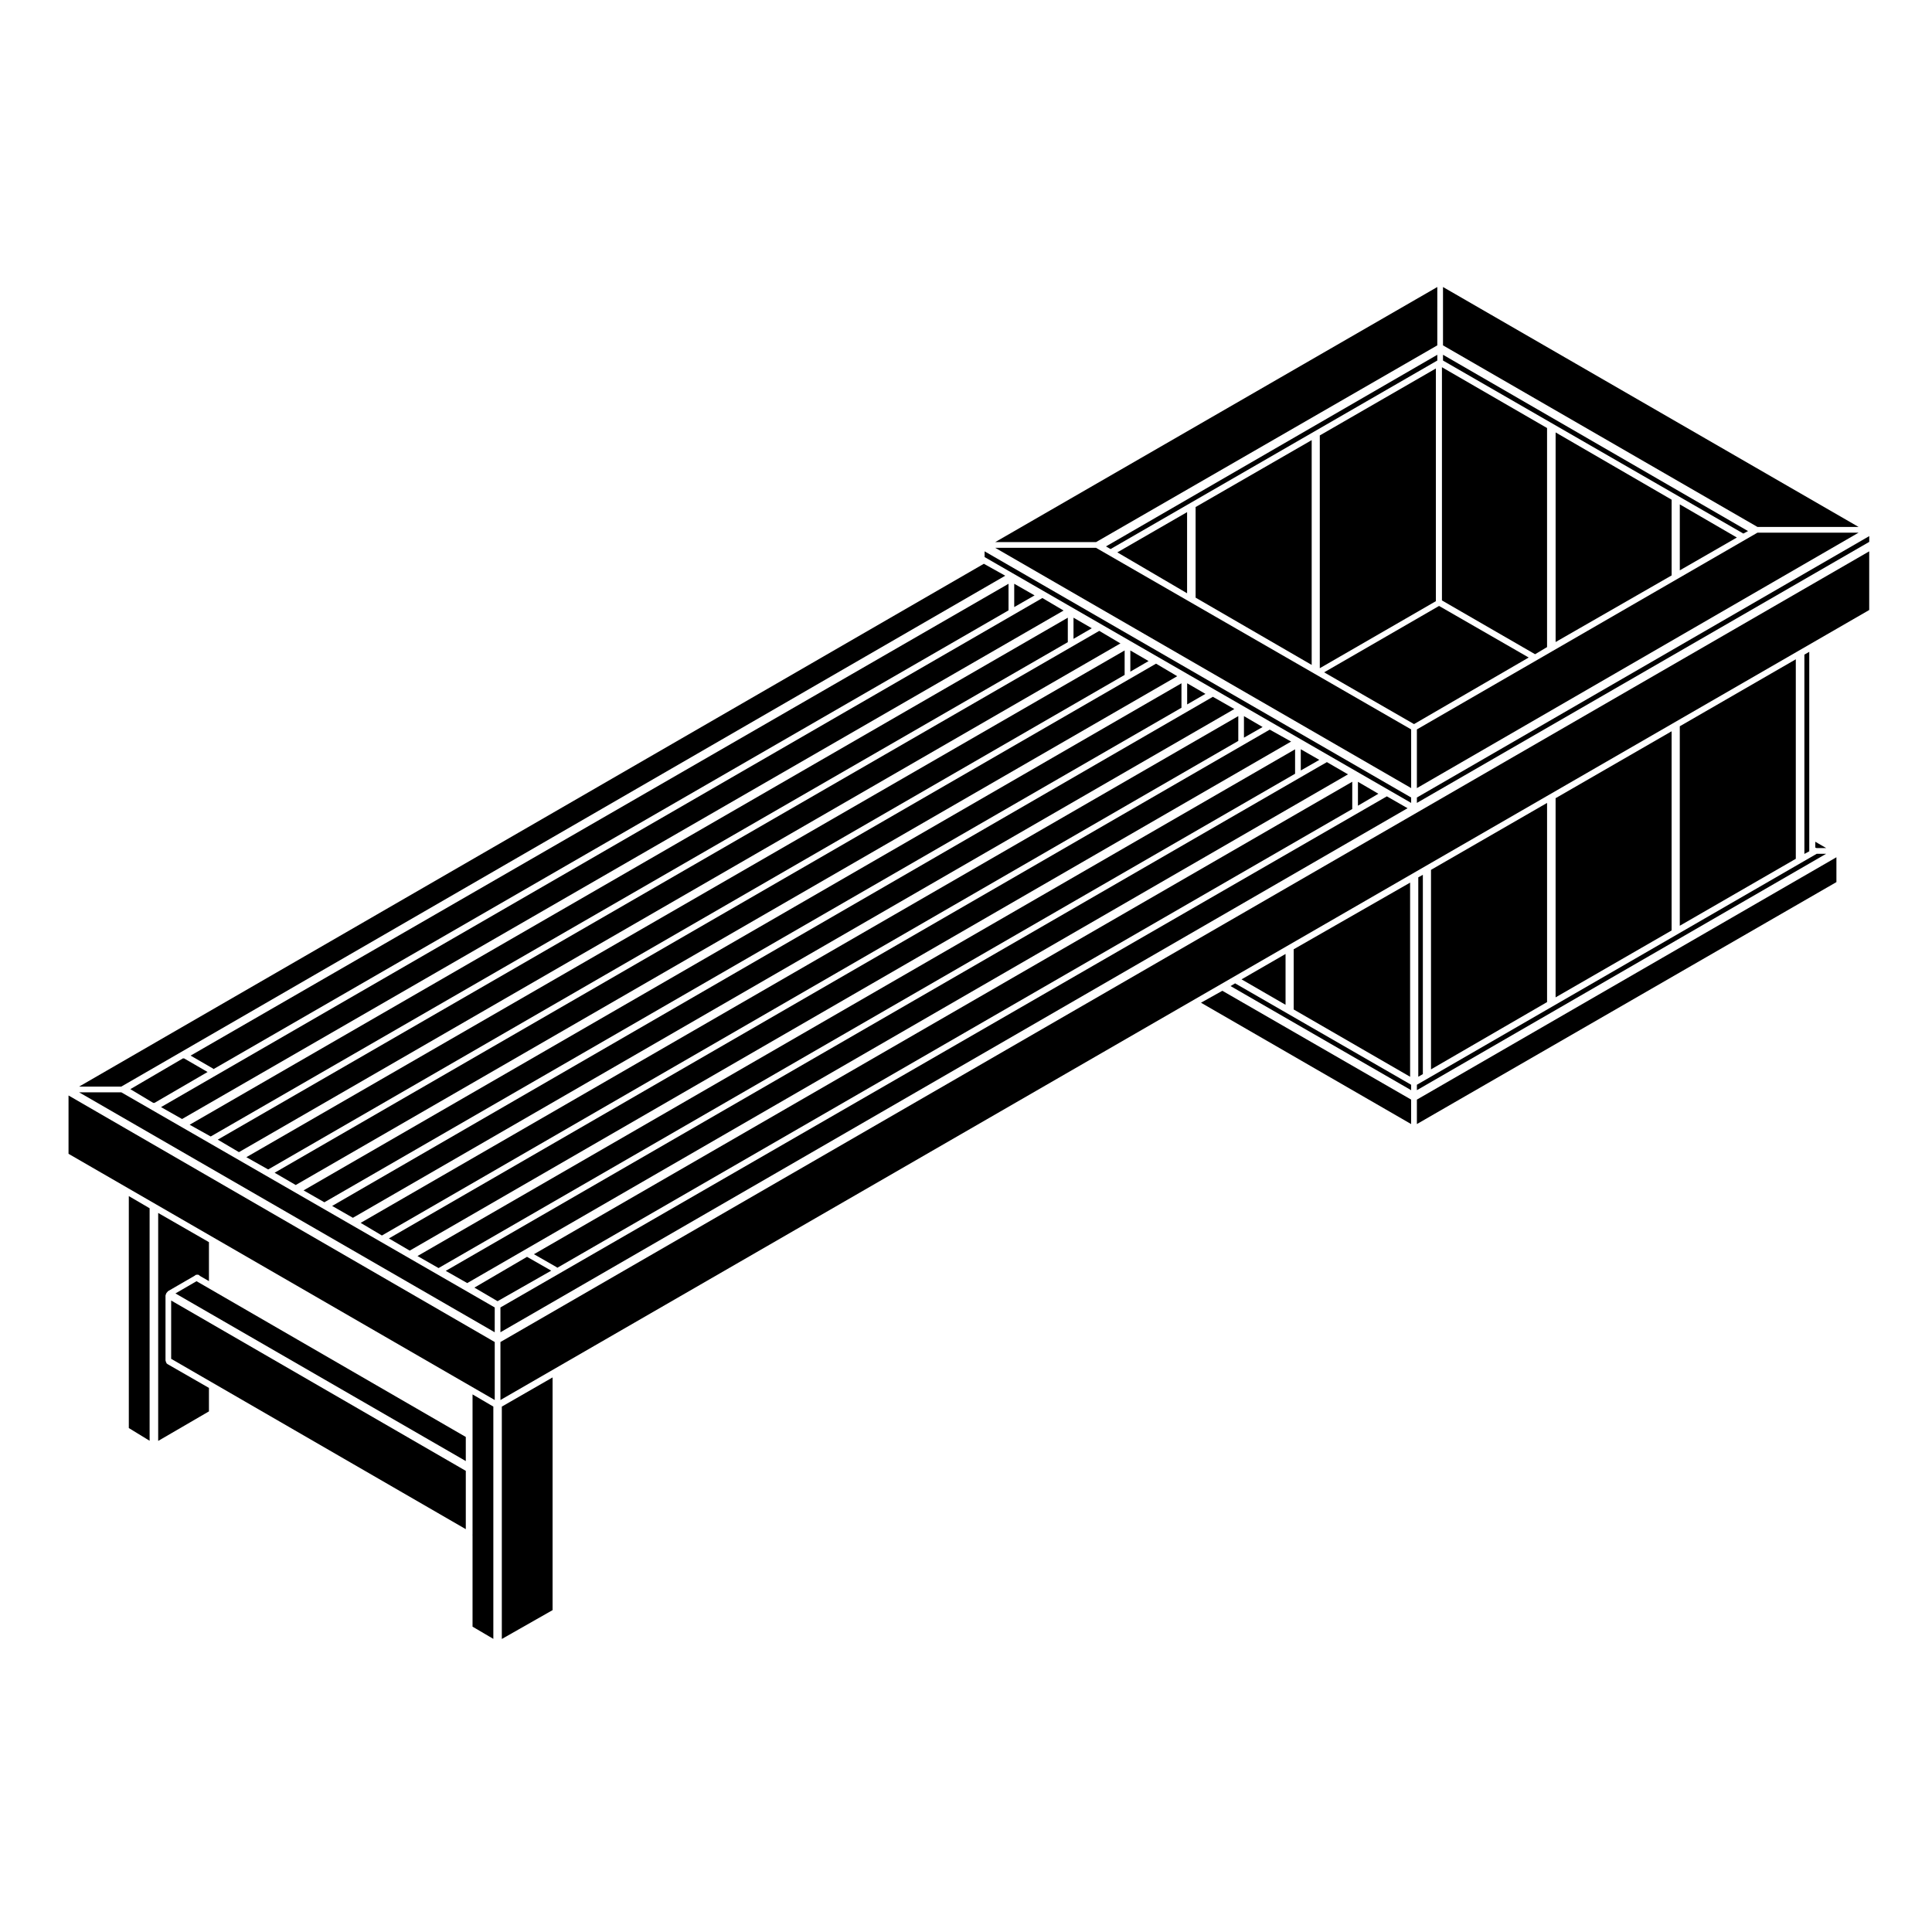 <?xml version="1.0" encoding="UTF-8"?>
<!-- Uploaded to: ICON Repo, www.svgrepo.com, Generator: ICON Repo Mixer Tools -->
<svg fill="#000000" width="800px" height="800px" version="1.1" viewBox="144 144 512 512" xmlns="http://www.w3.org/2000/svg">
 <g>
  <path d="m556.25 355.53v52.781l30.746-17.73v-52.785z"/>
  <path d="m622.18 317.48v52.82l1.293-0.688v-52.871z"/>
  <path d="m589.16 336.47v52.863l30.746-17.742v-52.871z"/>
  <path d="m523.23 374.52v52.875l30.758-17.832v-52.781z"/>
  <path d="m519.86 376.5v52.848l1.211-0.699v-52.812z"/>
  <path d="m519.49 356.78 119.88-69.176v-1.527l-119.88 69.273z"/>
  <path d="m276.62 515.02 362.74-209.36v-15.551l-362.74 209.54z"/>
  <path d="m519.49 441.89 111.18-64.125v-6.582l-111.18 64.227z"/>
  <path d="m625.07 367.07v1.543l0.332 0.129h2.559z"/>
  <path d="m519.49 432.91 108.46-62.648h-2.5l-105.96 61.211z"/>
  <path d="m162.16 449.77 112.95 65.25v-15.367l-112.95-65.34z"/>
  <path d="m274.74 578.32v-61.559l-5.512-3.231v37.113c0 0.047-0.016 0.086-0.02 0.125 0 0.02 0.02 0.039 0.02 0.059v24.254z"/>
  <path d="m275.11 490.49-98.957-57.012h-11.188l110.14 63.586z"/>
  <path d="m275.86 488.82h0.012l0.02-0.008 14.191-8.074-6.418-3.664-13.941 8.156 6.117 3.59z"/>
  <path d="m267.44 524.81-71.355-41.277-5.59 3.242 76.945 44.422z"/>
  <path d="m486.84 395.57v15.949l30.852 17.832v-51.445z"/>
  <path d="m290.44 570.57v-61.539l-13.453 7.734v61.582l13.453-7.648z"/>
  <path d="m473.02 403.54 11.664 6.742v-13.473z"/>
  <path d="m462.27 409.73 55.695 32.16v-6.484l-50.027-28.84z"/>
  <path d="m470.11 405.32 47.859 27.594v-1.438l-46.652-26.875z"/>
  <path d="m267.44 533.79-78.082-45.141v15.453l78.082 45.141z"/>
  <path d="m604.29 286.45-15.125-8.785v17.484z"/>
  <path d="m607.25 284.74-80.84-46.727v1.531l79.594 45.855z"/>
  <path d="m587 296.49v-20.066l-30.746-17.828v55.547z"/>
  <path d="m609.75 285.16-90.262 52.145v15.555l117.06-67.699z"/>
  <path d="m526.41 220.06v15.465l83.344 48.125h26.801z"/>
  <path d="m526.13 303.12 24.68 14.258 3.176-1.891v-58.055l-27.855-16.113z"/>
  <path d="m491.61 320.21v-59.57l-30.762 17.73v24.012z"/>
  <path d="m524.52 303.32v-61.668l-30.762 17.742v61.688z"/>
  <path d="m187.93 487.15c0.02-0.066-0.012-0.137 0.031-0.195 0.012-0.016 0.031-0.016 0.039-0.031 0.02-0.098 0.059-0.156 0.105-0.238 0.051-0.09 0.102-0.156 0.18-0.215 0.004 0 0.004 0 0.004-0.004l0.016-0.023c0.004-0.012 0.016-0.012 0.02-0.02 0.004-0.012 0-0.02 0.004-0.031 0.023-0.027 0.055-0.027 0.074-0.055 0.031-0.035 0.02-0.086 0.051-0.109 0.023-0.023 0.074-0.02 0.105-0.039 0.023-0.02 0.023-0.055 0.055-0.07l7.027-4.066 0.02-0.031c0.145-0.145 0.344-0.215 0.535-0.215h0.188c0.246 0 0.434 0.125 0.574 0.312l2.414 1.391v-10.328l-13.453-7.734v60.41l13.453-7.824v-6.223l-11.027-6.332c-0.031-0.02-0.035-0.059-0.059-0.082-0.031-0.02-0.082-0.012-0.102-0.035-0.051-0.059-0.047-0.125-0.082-0.191-0.039-0.07-0.102-0.121-0.109-0.207l-0.051-0.102c-0.016-0.031 0.004-0.055-0.004-0.082-0.027-0.047-0.035-0.09-0.039-0.148-0.012-0.035-0.039-0.055-0.039-0.098v-17.207c0.004-0.07 0.055-0.109 0.07-0.176z"/>
  <path d="m458.59 279.72-18.488 10.664 18.488 10.84z"/>
  <path d="m549.12 318.25-23.754-13.668-30.457 17.594 23.82 13.719z"/>
  <path d="m524.9 238.02-87.805 50.785 1.215 0.703 86.59-49.965z"/>
  <path d="m517.97 337.3-83.508-48.121h-26.719l110.23 63.676z"/>
  <path d="m524.9 220.06-117.16 67.605h26.719l90.438-52.141z"/>
  <path d="m473.66 339.49 4.941-2.824-4.941-2.887z"/>
  <path d="m260.22 480.05 226.99-131v-6.477l-232.57 134.29z"/>
  <path d="m267.82 484.03 233.41-134.82-5.598-3.246-0.066 0.039-0.031 0.031-1.836 1.047-231.57 133.71z"/>
  <path d="m245.21 471.42 226.95-131.07v-6.578l-232.58 134.3z"/>
  <path d="m252.58 475.43 233.58-134.91-5.668-3.164-233.43 134.84z"/>
  <path d="m488.72 342.56v5.621l4.117-2.344 0.797-0.465z"/>
  <path d="m458.61 330.68 4.844-2.797-4.844-2.809z"/>
  <path d="m183.65 525.82v-61.621l-5.512-3.223v61.473z"/>
  <path d="m517.97 355.35-113.04-65.242v1.52l113.04 65.152z"/>
  <path d="m164.96 431.96h11.18l234.26-135.39-5.668-3.164z"/>
  <path d="m503.87 357.52 5.418-3.168-5.418-3.164z"/>
  <path d="m511.53 355.04-234.91 135.45v6.574l240.4-138.88z"/>
  <path d="m291.63 479.93c0.023 0.02 0.059 0.012 0.082 0.031l210.65-121.56v-7.231l-216.86 125.21 6.062 3.465c0.027 0.02 0.027 0.055 0.059 0.078z"/>
  <path d="m412.78 304.88 5.394-3.094-5.394-3.086z"/>
  <path d="m199.84 445.18 227.14-131v-6.484l-232.72 134.37z"/>
  <path d="m192.25 440.55 233.61-134.75-5.617-3.316-233.57 134.91z"/>
  <path d="m207.32 449.33 233.61-134.82-5.613-3.324-233.61 134.83z"/>
  <path d="m200.49 427.2c0.051 0.031 0.059 0.09 0.102 0.121l210.68-121.57v-7.043l-216.76 125.04z"/>
  <path d="m192.77 424.48c-0.02 0-0.031 0.02-0.047 0.02s-0.031-0.02-0.047-0.02c-0.02 0-0.031 0.02-0.047 0.02-0.047 0-0.086-0.02-0.125-0.031-0.004 0-0.012 0.012-0.016 0.012l-13.945 8.156 6.07 3.641c0.012 0 0.02 0.004 0.031 0.004 0.016 0 0.02-0.016 0.035-0.016 0.023 0 0.047 0.012 0.066 0.016 0.012 0 0.02-0.016 0.031-0.016 0.016 0 0.031 0.02 0.039 0.02 0.02 0 0.031-0.02 0.047-0.02 0.023 0 0.047 0.012 0.066 0.016l14.082-8.191z"/>
  <path d="m428.49 313.3 4.848-2.809-4.848-2.797z"/>
  <path d="m237.52 466.73 233.59-134.83-5.688-3.242-233.4 134.93z"/>
  <path d="m229.96 462.62 227.14-131.06v-6.484l-232.65 134.39z"/>
  <path d="m443.55 321.99 4.836-2.801-4.836-2.812z"/>
  <path d="m215.07 453.92 226.97-131.06v-6.484l-232.75 134.29z"/>
  <path d="m222.37 458.04 233.61-134.84-5.613-3.324-233.59 134.91z"/>
 </g>
</svg>